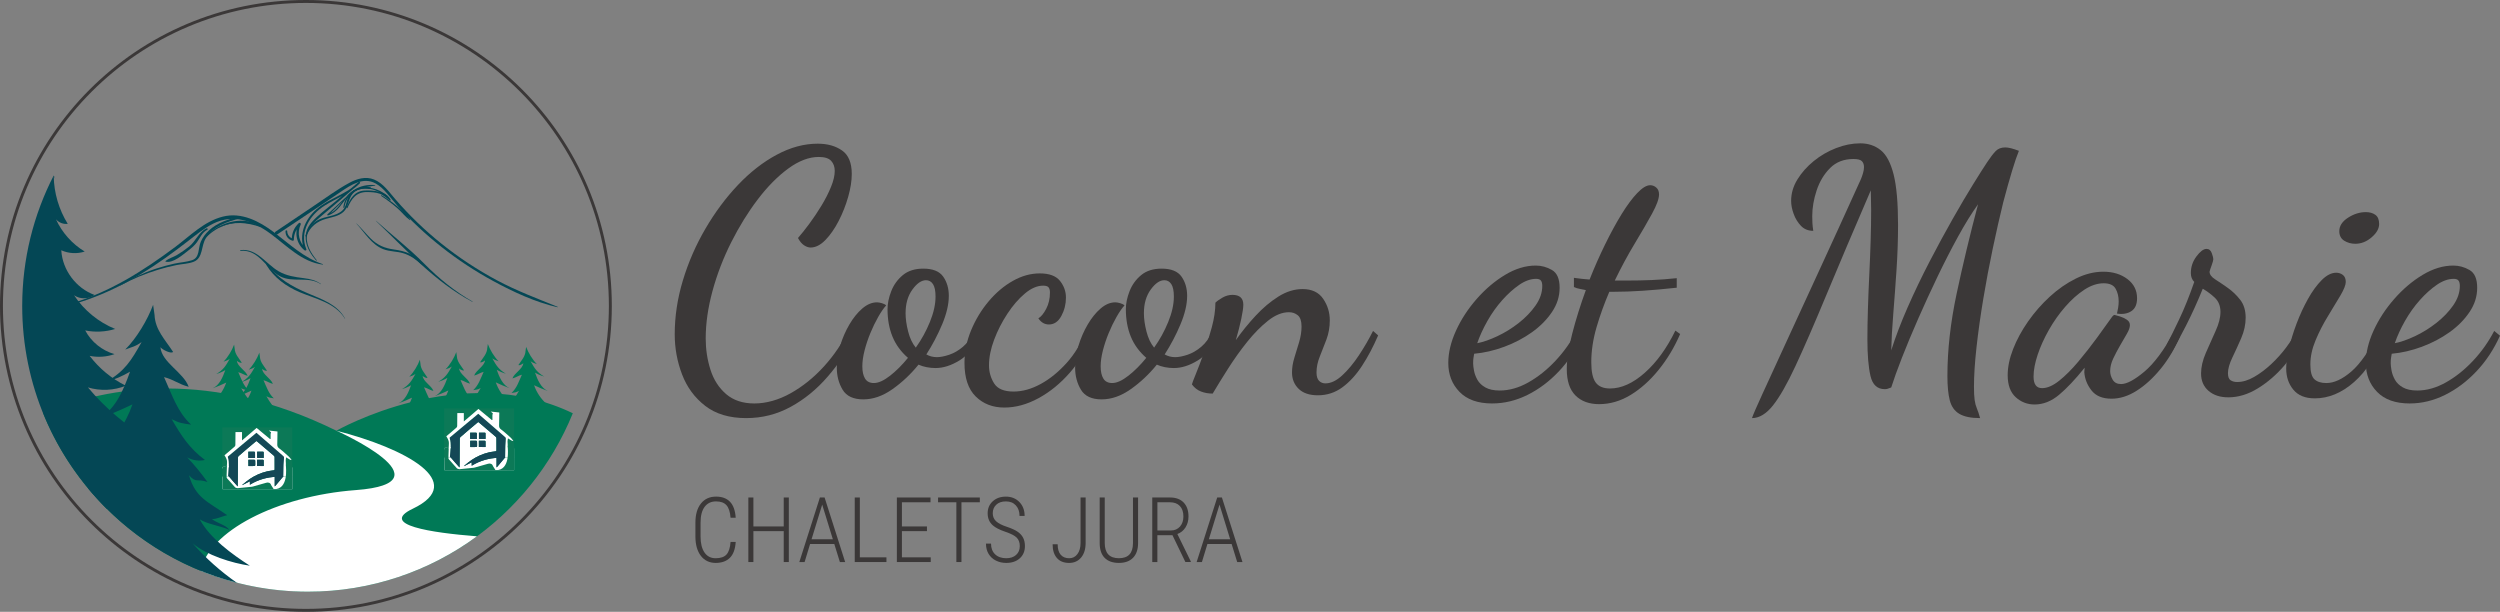<?xml version="1.0" encoding="UTF-8"?><svg id="Calque_1" xmlns="http://www.w3.org/2000/svg" viewBox="0 0 2202.79 539.09"><rect x="0" y="0" width="2202.79" height="539.09" fill="#808080" stroke="none"/><defs><style>.cls-1{fill:#0c7957;}.cls-2{fill:#044755;}.cls-3{fill:#007956;}.cls-4{fill:#fff;}.cls-5{fill:#144856;}.cls-6{fill:none;stroke:#3b3838;stroke-miterlimit:10;stroke-width:2.59px;}.cls-7{fill:#3b3838;}</style></defs><path class="cls-3" d="M504.71,364.13c-98.38-47.61-208.29,15.37-208.29,15.37-110.37-54.23-199.99-39.76-258.5-15.56,37.35,92.28,127.76,157.4,233.43,157.4s195.96-65.03,233.36-157.21Z"/><path class="cls-2" d="M52.19,271.03c33.93-7.14,65.13-23.62,93.24-43.54,6.93-4.91,13.72-10.01,20.43-15.22s13.94-11.18,21.9-15.18c18.02-9.06,35.45-2.28,50.68,8.91,14.18,10.42,27.59,24.95,45.98,27.16.24.03.26-.33.05-.4-16.93-5.69-29.24-17.69-43.22-28.21-12.83-9.65-28.44-17.84-44.91-13.69s-28.88,16.99-41.77,26.62c-14.34,10.71-29.13,20.92-44.75,29.68-18.2,10.21-37.48,18.38-57.84,23.15-.47.11-.27.82.2.72h0Z"/><path class="cls-2" d="M244.27,206.55c18.67-12.42,37.3-24.9,55.88-37.48,8.94-6.05,19.84-13.41,30.71-7.48,7.75,4.23,13.16,12.85,18.94,19.28,24.17,26.87,53.08,49.55,84.84,66.78,17.63,9.57,36.94,18.55,56.57,23.06.26.06.35-.3.11-.39-18.12-7.34-36.16-14.1-53.45-23.35-17.13-9.17-33.44-19.89-48.61-32.04-14.82-11.86-28.56-25.08-40.97-39.44-5.47-6.33-10.69-14.07-18.73-17.33-7.38-2.99-15.06-.68-21.75,2.94-11.15,6.03-21.58,13.87-32.14,20.89s-21.9,14.73-32.84,22.09c-1.52,1.02-.1,3.49,1.44,2.47h0Z"/><path class="cls-2" d="M278.99,229.16c-5.15-6.35-10.26-14.58-8.14-23.13,1.61-6.46,7.05-11.2,11.91-15.35,11.41-9.76,22.92-19.39,34.32-29.15l-1.12-1.12c-10.45,10.84-25.82,14.18-37.08,23.94-10.31,8.94-15.91,22.53-10.8,35.75l1.62-.95c-6.14-5.32-8.26-13.86-4.77-21.3.49-1.04-.74-2.11-1.64-1.26-4.2,3.98-6.27,8.88-6.19,14.66l1.15-.87c-3-.8-5.16-3.6-5.19-6.7,0-.96-1.48-.96-1.5,0-.09,4.17,2.24,7.26,6.21,8.45.57.17,1.14-.3,1.15-.87.08-5.25,2.02-9.6,5.85-13.19l-1.64-1.26c-3.9,8.21-1.98,18,5.19,23.73.65.52,2.04.06,1.62-.95-6.4-15.46,3.26-30.36,16.2-38.48,10.37-6.51,22.15-10.75,30.93-19.57.73-.74-.35-1.76-1.12-1.12-7.41,6.16-14.79,12.34-22.16,18.55-6.35,5.34-13.48,10.39-18.99,16.63-9.88,11.2-5.1,23.87,3.75,34.01.26.3.68-.13.43-.43h0Z"/><path class="cls-2" d="M270,208c3.07-8.09,9.31-13,17.53-15.25,5.18-1.42,10.87-2.28,15.03-5.99,4.8-4.29,3.99-11.17,8.06-15.89,5.18-6.01,12.74-6.03,19.9-7.33.28-.05.18-.44-.06-.47-6.24-.6-13.57.71-18.66,4.54-2.09,1.57-3.79,3.55-4.91,5.92-1.87,3.97-1.61,8.34-4.93,11.64-5.87,5.82-15.34,4.94-22.22,8.94-5.28,3.07-8.82,7.88-10.65,13.65-.19.59.7.82.92.25h0Z"/><path class="cls-2" d="M311.79,167.32c-7.77,7.18-15.66,14.23-23.29,21.55-.4.38,0,1.12.55.95,8.56-2.71,12.09-10.86,17.82-17,4.39-4.71,10.4-7.13,16.85-6.65s11.54,3.69,17.17,6.74c.23.12.49-.18.29-.37-7.12-6.58-18.96-9.54-28.03-5.58-10.53,4.6-13.16,18.28-24.4,21.78l.55.95c7.66-7.28,15.07-14.83,22.59-22.26.06-.06-.03-.16-.1-.1h0Z"/><path class="cls-2" d="M105.79,251.66c10.68-5.82,21.9-10.42,33.52-13.99,5.39-1.66,10.87-3.04,16.4-4.15,4.94-.98,10.57-1.03,15.25-2.99,8.02-3.37,6.2-13.95,10.31-20.45,6.69-10.58,18.87-14.84,30.44-17.67,1.11-.27.64-1.97-.47-1.71-9.66,2.28-19.63,5.41-27.07,12.3-3.04,2.81-5.58,6.2-7.25,10-2.47,5.64-.77,13.95-7.66,16.26-4.99,1.67-10.58,1.92-15.72,3.05-5.51,1.21-10.95,2.71-16.31,4.47-11.04,3.63-21.57,8.74-31.56,14.65-.15.09-.02.32.14.24h0Z"/><path class="cls-2" d="M181.94,201.21c-6.84,3.25-9.46,11.37-15.29,16.01-3.39,2.7-7,5.25-10.73,7.47-3.25,1.93-7.2,2.9-10.07,5.32-.19.16-.09.51.15.57,6.59,1.52,15.12-6.2,19.93-9.85,2.89-2.19,5.62-4.54,7.73-7.51,2.83-3.98,4.43-8.37,9.01-10.78.82-.43.1-1.63-.72-1.23h0Z"/><path class="cls-2" d="M182.14,208.61c5.14-5.01,11.21-8.79,18.12-10.82,7.79-2.29,14.89-1.51,22.78-.51.64.08.69-.88.14-1.07-14.46-5.04-31.37,1.33-41.77,11.68-.47.46.25,1.18.72.72h0Z"/><path class="cls-2" d="M193.53,200.42c12.28-5.84,23.91-4.52,36.35-.28.22.08.35-.26.16-.37-10.87-6.52-25.75-5.06-36.68.36-.2.1-.02.39.17.29h0Z"/><path class="cls-2" d="M155.53,254.5c.08,0,.08-.12,0-.12s-.08.12,0,.12h0Z"/><path class="cls-2" d="M77.46,341.34c10.88,3.32,22.9,2.79,33.44-1.48-12.5-6.11-23.52-15.21-31.91-26.31,7.26,1.49,14.92.95,21.9-1.52-10.94-3.1-20.48-10.82-25.81-20.87,8.73,1.76,17.89,1.31,26.4-1.3-14.69-5.97-27.5-16.47-36.22-29.71,5.27,3.7,12.91,3.6,18.08-.25-16.32-5.87-28.39-22.06-29.34-39.38,6.42,2.91,13.94,3.32,20.63,1.12-11.03-6.64-19.98-16.69-25.32-28.41,2.51,2.94,6.55,4.5,10.38,4.01-7.77-12.5-12.09-27.13-12.36-41.85l1.4,2.21c-.41-1.02-.9-1.99-1.4-2.97-17.71,34.46-27.77,73.5-27.77,114.91,0,69.87,28.47,133.08,74.43,178.7,11.06.21,22.14-1.26,32.71-4.54-7.12-4.21-14.24-8.41-21.36-12.62,7.87-.46,15.7-1.45,23.43-2.98-13.73-7.73-26.23-17.65-36.88-29.27,10.91,3.69,23.28,2.9,33.63-2.17-1.1-2.88-3.57-5.2-6.51-6.12,4.13-1.16,8.26-2.31,12.39-3.47-20.43-11.99-38.77-27.54-53.94-45.73Z"/><path class="cls-3" d="M414.04,375.92c-2.44,1.6-7.34,2.3-9.98,3.54.97-1.62,4.52-2.39,5.89-3.7-1,.38-4.18-1.14-5.24-1.23,6.58-4.63,10.78-5.84,12.97-13.58-2.42,2.84-2.77,1-6.27,2.31,2.09-2.94,4.39-5.74,6.87-8.37-1.8,1.01-3.98,1.33-6,.87,5.29-3.97,7.94-8.13,11.28-13.84-2.63,1.37-3.66,1.43-6.6,1.85,4.74-4.37,6.52-10.26,9.19-16.13-3.48.91-4.88,2.39-8.37,3.29,1.75-4.9,9.15-8.25,9.59-13.43-.58.81-3.72,2.4-4.28,1.58,2.77-4.24,6.07-7.48,6.28-12.54l.48-3.42c1.92,5.17,5.58,11.29,9.48,15.19-2.61-1.04-3.26-.93-5.57-2.54,3.58,6.38,5.68,9.79,11.99,13.5-2.82-.8-5.54-1.97-8.07-3.46,2.29,6.38,5.14,13.4,11.3,16.21-4.12-1.51-8.17-3.21-12.12-5.11,2.23,6.4,6.14,12.21,11.23,16.68,1.98,1.73,4.3,3.56,4.61,6.17.11.98-.08,1.96-.28,2.92-.2.97-.42,1.94-.65,2.91-12.83,15.37-30.33,26.72-50.32,31.85,5.49-3.83,10.53-8.32,14.96-13.33-4.79,4-13.23,6.66-19.41,7.56,6.06-3.89,13.63-9.38,17.01-15.74Z"/><path class="cls-3" d="M447.76,378.43c-2.44,1.6-7.34,2.3-9.98,3.54.97-1.62,4.52-2.39,5.89-3.7-1,.38-4.18-1.14-5.24-1.23,6.58-4.63,10.78-5.84,12.97-13.58-2.42,2.84-2.77,1-6.27,2.31,2.09-2.94,4.39-5.74,6.87-8.37-1.8,1.01-3.98,1.33-6,.87,5.29-3.97,7.94-8.13,11.28-13.84-2.63,1.37-3.66,1.43-6.6,1.85,4.74-4.37,6.52-10.26,9.19-16.13-3.48.91-4.88,2.39-8.37,3.29,1.75-4.9,9.15-8.25,9.59-13.43-.58.81-3.72,2.4-4.28,1.58,2.77-4.24,6.07-7.48,6.28-12.54l.49-3.42c1.92,5.17,5.58,11.29,9.48,15.19-2.61-1.04-3.26-.93-5.57-2.54,3.58,6.38,5.68,9.79,11.99,13.5-2.82-.8-5.54-1.97-8.07-3.46,2.29,6.38,5.14,13.39,11.3,16.21-4.12-1.51-8.17-3.21-12.12-5.11,2.23,6.4,6.14,12.21,11.23,16.68,1.98,1.73,4.3,3.56,4.61,6.17.11.98-.08,1.96-.28,2.92-.2.97-.42,1.94-.65,2.91-12.83,15.37-30.33,26.72-50.32,31.85,5.49-3.83,10.53-8.32,14.96-13.33-4.79,4-13.23,6.66-19.41,7.56,6.06-3.89,13.63-9.38,17.01-15.74Z"/><path class="cls-3" d="M417.85,383.05c2.44,1.6,7.34,2.3,9.98,3.54-.97-1.62-4.52-2.39-5.89-3.7,1,.38,4.18-1.14,5.24-1.23-6.58-4.63-10.78-5.84-12.97-13.58,2.42,2.84,2.77,1,6.27,2.31-2.09-2.94-4.39-5.74-6.87-8.37,1.8,1.01,3.98,1.33,6,.87-5.29-3.97-7.94-8.13-11.28-13.84,2.63,1.37,3.66,1.43,6.6,1.85-4.74-4.37-6.51-10.26-9.19-16.13,3.48.91,4.88,2.39,8.37,3.29-1.75-4.9-9.15-8.25-9.59-13.43.58.81,3.72,2.4,4.28,1.58-2.77-4.24-6.07-7.48-6.28-12.54l-.48-3.42c-1.92,5.17-5.58,11.29-9.48,15.19,2.61-1.04,3.26-.93,5.57-2.54-3.58,6.38-5.68,9.79-11.99,13.5,2.82-.8,5.54-1.97,8.07-3.46-2.29,6.38-5.14,13.39-11.3,16.21,4.12-1.51,8.17-3.21,12.12-5.11-2.23,6.4-6.14,12.21-11.23,16.68-1.98,1.74-4.3,3.56-4.61,6.17-.11.98.08,1.96.28,2.92.2.97.42,1.94.65,2.91,12.83,15.37,30.33,26.72,50.32,31.85-5.49-3.83-10.53-8.32-14.96-13.33,4.79,4,13.23,6.66,19.41,7.56-6.06-3.89-13.63-9.38-17.01-15.74Z"/><path class="cls-3" d="M385.62,389.03c2.41,1.58,7.27,2.28,9.88,3.5-.97-1.61-4.47-2.37-5.83-3.66.99.38,4.14-1.13,5.19-1.22-6.51-4.59-10.67-5.78-12.84-13.44,2.4,2.82,2.74.99,6.21,2.29-2.07-2.91-4.35-5.68-6.8-8.28,1.78,1,3.94,1.32,5.94.87-5.24-3.93-7.87-8.05-11.17-13.71,2.6,1.36,3.62,1.42,6.53,1.83-4.69-4.33-6.45-10.16-9.1-15.97,3.45.9,4.84,2.36,8.29,3.26-1.73-4.85-9.06-8.17-9.49-13.3.58.81,3.68,2.38,4.24,1.56-2.74-4.2-6.01-7.41-6.22-12.41l-.48-3.39c-1.9,5.12-5.53,11.18-9.38,15.04,2.59-1.03,3.23-.92,5.51-2.52-3.54,6.32-5.63,9.7-11.88,13.36,2.8-.79,5.49-1.95,7.99-3.43-2.27,6.32-5.09,13.26-11.19,16.05,4.08-1.49,8.09-3.18,12-5.06-2.2,6.34-6.08,12.09-11.12,16.51-1.96,1.72-4.26,3.52-4.56,6.11-.11.97.08,1.94.27,2.89.2.96.42,1.92.65,2.88,12.71,15.22,30.03,26.46,49.82,31.53-5.44-3.79-10.42-8.24-14.81-13.2,4.74,3.96,13.1,6.6,19.22,7.49-6-3.85-13.5-9.29-16.84-15.59Z"/><path class="cls-3" d="M221.93,375.73c2.41,1.58,7.27,2.28,9.88,3.5-.96-1.61-4.47-2.37-5.83-3.66.99.38,4.14-1.13,5.19-1.22-6.51-4.59-10.67-5.78-12.84-13.44,2.4,2.82,2.74.99,6.21,2.29-2.07-2.91-4.35-5.68-6.8-8.28,1.78,1,3.94,1.32,5.94.87-5.24-3.93-7.87-8.05-11.17-13.71,2.6,1.36,3.62,1.42,6.53,1.83-4.69-4.33-6.45-10.16-9.1-15.97,3.45.9,4.84,2.36,8.29,3.26-1.73-4.85-9.06-8.17-9.49-13.3.58.8,3.68,2.38,4.24,1.56-2.74-4.2-6.01-7.41-6.22-12.41l-.48-3.39c-1.9,5.12-5.53,11.18-9.38,15.04,2.59-1.03,3.23-.92,5.51-2.52-3.54,6.32-5.63,9.7-11.88,13.36,2.8-.79,5.49-1.95,7.99-3.43-2.27,6.32-5.09,13.26-11.19,16.05,4.08-1.49,8.09-3.18,12-5.06-2.2,6.34-6.08,12.09-11.12,16.51-1.96,1.72-4.26,3.52-4.56,6.11-.11.97.08,1.94.27,2.89.2.96.42,1.92.65,2.88,12.71,15.22,30.03,26.46,49.82,31.53-5.44-3.79-10.42-8.24-14.81-13.2,4.74,3.96,13.1,6.6,19.21,7.49-6-3.85-13.5-9.29-16.84-15.59Z"/><path class="cls-3" d="M244.16,382.79c2.41,1.58,7.27,2.28,9.88,3.5-.96-1.61-4.47-2.37-5.83-3.66.99.38,4.14-1.13,5.19-1.22-6.51-4.59-10.67-5.78-12.84-13.44,2.4,2.82,2.74.99,6.21,2.29-2.07-2.91-4.35-5.68-6.8-8.28,1.78,1,3.94,1.32,5.94.87-5.24-3.93-7.87-8.05-11.17-13.71,2.6,1.36,3.62,1.42,6.53,1.83-4.69-4.33-6.45-10.16-9.1-15.97,3.45.9,4.84,2.36,8.29,3.26-1.73-4.85-9.06-8.17-9.49-13.3.58.8,3.68,2.38,4.24,1.56-2.74-4.2-6.01-7.41-6.22-12.41l-.48-3.39c-1.9,5.12-5.53,11.18-9.38,15.05,2.59-1.03,3.23-.92,5.51-2.52-3.55,6.32-5.63,9.7-11.88,13.37,2.8-.79,5.49-1.95,7.99-3.43-2.27,6.32-5.09,13.26-11.19,16.05,4.08-1.49,8.09-3.18,12-5.06-2.2,6.34-6.08,12.09-11.12,16.51-1.96,1.72-4.26,3.52-4.56,6.11-.11.97.08,1.94.27,2.89.2.96.42,1.92.65,2.88,12.71,15.22,30.03,26.46,49.82,31.53-5.44-3.79-10.42-8.24-14.81-13.2,4.74,3.96,13.1,6.59,19.22,7.49-6-3.85-13.5-9.29-16.84-15.59Z"/><path class="cls-4" d="M313.53,431.82c-69.99,5.25-129.85,36.51-136.65,71.13,29.18,11.82,61.05,18.39,94.47,18.39,55.72,0,107.19-18.13,148.9-48.78-40.6-3.2-86.37-10.08-56.58-24.3,49.1-23.44-6.71-53.24-67.26-68.76,0,0,102.72,45.9,17.11,52.33Z"/><path class="cls-2" d="M175.99,457.6c6.33,4.15,19.06,5.97,25.91,9.18-2.53-4.22-11.73-6.21-15.29-9.6,2.6.99,10.84-2.95,13.61-3.2-17.08-12.02-27.99-15.15-33.68-35.25,6.29,7.38,7.19,2.59,16.27,6-5.43-7.64-11.39-14.9-17.83-21.72,4.68,2.63,10.34,3.45,15.57,2.27-13.74-10.3-20.62-21.11-29.28-35.94,6.83,3.57,9.5,3.71,17.13,4.8-12.31-11.34-16.91-26.64-23.87-41.87,9.05,2.35,12.68,6.19,21.72,8.55-4.54-12.71-23.74-21.43-24.89-34.88,1.51,2.11,9.65,6.23,11.12,4.09-7.18-11.01-15.75-19.42-16.31-32.55l-1.26-8.89c-4.99,13.42-14.49,29.31-24.6,39.45,6.79-2.69,8.47-2.41,14.45-6.6-9.29,16.57-14.75,25.42-31.14,35.04,7.33-2.07,14.39-5.1,20.95-8.98-5.94,16.56-13.34,34.78-29.35,42.09,10.7-3.91,21.2-8.34,31.47-13.27-5.78,16.62-15.93,31.7-29.16,43.29-5.14,4.5-11.16,9.24-11.96,16.02-.3,2.53.2,5.09.72,7.58.52,2.51,1.1,5.03,1.69,7.56,33.31,39.91,78.73,69.37,130.64,82.68-14.26-9.95-27.33-21.59-38.84-34.62,12.43,10.39,34.35,17.29,50.38,19.63-15.74-10.11-35.39-24.35-44.17-40.87Z"/><path class="cls-2" d="M303.54,182.69c1.47-11.05,11.37-18.25,22.35-16.19,1.01.19,1.43-1.37.42-1.54-11.88-2-22.41,5.72-23.8,17.73-.08.66.94.64,1.02,0h0Z"/><path class="cls-2" d="M306.14,183.27c3.56-8.12,7.76-14.24,17.54-14.06,3.56.07,7.34.26,10.73,1.43,3.69,1.27,6.07,3.89,9.16,6.06.42.3.86-.27.66-.66-3.91-7.6-15.35-8.5-22.85-8.16-9.11.42-13,7.3-16.13,15.02-.2.5.66.87.88.37h0Z"/><path class="cls-2" d="M335.93,172.7c5.06,3.33,9.91,7,14.46,11,3.68,3.24,6.81,7.44,10.78,10.25.2.14.41-.13.31-.31-2.53-4.68-7.55-8.54-11.56-11.94-4.27-3.61-8.84-6.76-13.62-9.64-.41-.25-.77.38-.37.64h0Z"/><path class="cls-2" d="M331.22,194.68c26.68,25.34,52.08,53.84,85.03,71.29.16.09.3-.15.14-.25-15.68-8.93-30.07-20.69-42.72-33.52-13.25-13.44-28.3-25.06-42.33-37.65-.08-.07-.2.04-.12.12h0Z"/><path class="cls-2" d="M313.99,197.02c7.37,7.84,13.14,18.33,23.62,22.5,5.57,2.22,11.77,1.87,17.49,3.55,6.27,1.84,11.36,5.54,16.2,9.8.14.12.37-.03.27-.21-5.28-8.56-14.95-11.52-24.37-12.81-8.2-1.13-14.53-3.71-20.49-9.61-4.35-4.31-8.16-9.1-12.6-13.34-.08-.08-.2.04-.12.12h0Z"/><path class="cls-2" d="M211.93,221.05c16.26-1.53,22.42,15.78,34.75,22.37,11.24,6,25.08-.37,36,6.98.12.08.23-.11.11-.2-4.56-3.32-9.74-4.43-15.24-5.12-7.85-.99-15.03-2.02-22.01-6.03-11.07-6.36-19.17-20.46-33.62-18.68-.43.05-.44.72,0,.68h0Z"/><path class="cls-2" d="M234.77,233.55c6.63,11.05,17.31,18.76,29.01,23.79,14.2,6.11,31.51,9.24,40.12,23.47.06.09.2.01.15-.09-6.85-12.59-20.42-17.03-32.84-22.32-13.44-5.72-27.04-13.02-35.16-25.6-.51-.8-1.77-.08-1.28.75h0Z"/><circle class="cls-6" cx="269.54" cy="269.54" r="268.25"/><path class="cls-7" d="M657.51,368.4c-14.8,0-26.85-3.6-36.15-10.8-9.3-7.2-16.1-16.45-20.4-27.75-4.3-11.3-6.45-23.05-6.45-35.25,0-15.8,2.4-31.65,7.2-47.55s11.4-31.05,19.8-45.45c8.4-14.4,17.95-27.25,28.65-38.55,10.7-11.3,22.1-20.2,34.2-26.7,12.1-6.5,24.15-9.75,36.15-9.75,8.6,0,15.75,2,21.45,6,5.7,4,8.55,10.9,8.55,20.7,0,6-1.05,12.7-3.15,20.1-2.1,7.4-4.9,14.5-8.4,21.3-3.5,6.8-7.4,12.4-11.7,16.8-4.3,4.4-8.65,6.6-13.05,6.6-1.8,0-3.7-.65-5.7-1.95-2-1.3-3.8-3.45-5.4-6.45,3-3.4,6.35-7.6,10.05-12.6,3.7-5,7.25-10.3,10.65-15.9,3.4-5.6,6.2-11.1,8.4-16.5,2.2-5.4,3.3-10.1,3.3-14.1,0-3.6-1.05-6.55-3.15-8.85-2.1-2.3-5.75-3.45-10.95-3.45-8.6,0-17.55,3.4-26.85,10.2-9.3,6.8-18.25,15.85-26.85,27.15-8.6,11.3-16.4,23.9-23.4,37.8-7,13.9-12.5,28.2-16.5,42.9-4,14.7-6,28.65-6,41.85,0,9.6,1.4,18.8,4.2,27.6,2.8,8.8,7.4,15.95,13.8,21.45,6.4,5.5,14.7,8.25,24.9,8.25s21.25-3,31.95-9c10.7-6,20.5-13.9,29.4-23.7,8.9-9.8,16.05-20.4,21.45-31.8l6.6,4.5c-7,13.2-15.3,25.35-24.9,36.45-9.6,11.1-20.45,19.95-32.55,26.55-12.1,6.6-25.15,9.9-39.15,9.9Z"/><path class="cls-7" d="M760.72,351.9c-8.8,0-14.9-2.85-18.3-8.55s-5.1-12.15-5.1-19.35c0-6.4,1-12.9,3-19.5,2-6.6,4.7-12.8,8.1-18.6,3.4-5.8,7.2-10.5,11.4-14.1s8.5-5.4,12.9-5.4c1.2,0,2.65.25,4.35.75,1.7.5,2.95,1.15,3.75,1.95-2.2,2.4-4.55,5.8-7.05,10.2-2.5,4.4-4.8,9.15-6.9,14.25-2.1,5.1-3.8,10.2-5.1,15.3-1.3,5.1-1.95,9.75-1.95,13.95,0,4.6.8,8.2,2.4,10.8,1.6,2.6,4.2,3.9,7.8,3.9,4,0,8.75-2.15,14.25-6.45,5.5-4.3,10.75-9.55,15.75-15.75-6.2-5.4-10.75-11.65-13.65-18.75-2.9-7.1-4.35-15.15-4.35-24.15,0-5,1.1-10.3,3.3-15.9,2.2-5.6,5.6-10.3,10.2-14.1,4.6-3.8,10.6-5.7,18-5.7,8.4,0,14.25,2.35,17.55,7.05,3.3,4.7,4.95,10.35,4.95,16.95,0,7.4-1.95,15.75-5.85,25.05-3.9,9.3-8.55,18.15-13.95,26.55,2.8,1.6,5.9,2.4,9.3,2.4,3,0,6.6-.7,10.8-2.1,4.2-1.4,8.25-3.75,12.15-7.05,3.9-3.3,7.05-7.65,9.45-13.05l4.8,3.6c-4.2,9.8-9.95,16.95-17.25,21.45-7.3,4.5-14.35,6.75-21.15,6.75-2.6,0-5.2-.25-7.8-.75-2.6-.5-5-1.25-7.2-2.25-6.8,8.4-14.45,15.6-22.95,21.6-8.5,6-17.05,9-25.65,9ZM806.92,306.3c5-7,9.15-14.55,12.45-22.65,3.3-8.1,4.95-15.55,4.95-22.35,0-5-.75-8.65-2.25-10.95-1.5-2.3-3.55-3.45-6.15-3.45-4,0-8,2.75-12,8.25-4,5.5-6,12.45-6,20.85,0,4.8.75,10.15,2.25,16.05,1.5,5.9,3.75,10.65,6.75,14.25Z"/><path class="cls-7" d="M884.92,359.1c-10.2,0-18.6-3.25-25.2-9.75-6.6-6.5-9.9-16.35-9.9-29.55,0-9.8,1.95-19.4,5.85-28.8,3.9-9.4,9.05-17.9,15.45-25.5,6.4-7.6,13.5-13.6,21.3-18,7.8-4.4,15.7-6.6,23.7-6.6,8.4,0,14.35,2.2,17.85,6.6,3.5,4.4,5.25,9.3,5.25,14.7,0,5.8-1.35,11.2-4.05,16.2-2.7,5-6.35,7.5-10.95,7.5-3.8,0-6.9-1.8-9.3-5.4,2.4-1.4,4.7-4.2,6.9-8.4,2.2-4.2,3.3-9,3.3-14.4,0-2-.4-3.5-1.2-4.5-.8-1-2.4-1.5-4.8-1.5-5.2,0-10.55,2.3-16.05,6.9-5.5,4.6-10.65,10.55-15.45,17.85-4.8,7.3-8.7,14.95-11.7,22.95-3,8-4.5,15.5-4.5,22.5,0,5.8,1.5,11.1,4.5,15.9s8.7,7.2,17.1,7.2c7.8,0,15.75-2.2,23.85-6.6,8.1-4.4,15.75-10.6,22.95-18.6,7.2-8,12.9-17.5,17.1-28.5l5.4,4.8c-4.8,12-11.35,22.75-19.65,32.25-8.3,9.5-17.5,17-27.6,22.5-10.1,5.5-20.15,8.25-30.15,8.25Z"/><path class="cls-7" d="M970.71,351.9c-8.8,0-14.9-2.85-18.3-8.55s-5.1-12.15-5.1-19.35c0-6.4,1-12.9,3-19.5,2-6.6,4.7-12.8,8.1-18.6,3.4-5.8,7.2-10.5,11.4-14.1,4.2-3.6,8.5-5.4,12.9-5.4,1.2,0,2.65.25,4.35.75,1.7.5,2.95,1.15,3.75,1.95-2.2,2.4-4.55,5.8-7.05,10.2-2.5,4.4-4.8,9.15-6.9,14.25-2.1,5.1-3.8,10.2-5.1,15.3-1.3,5.1-1.95,9.75-1.95,13.95,0,4.6.8,8.2,2.4,10.8,1.6,2.6,4.2,3.9,7.8,3.9,4,0,8.75-2.15,14.25-6.45,5.5-4.3,10.75-9.55,15.75-15.75-6.2-5.4-10.75-11.65-13.65-18.75-2.9-7.1-4.35-15.15-4.35-24.15,0-5,1.1-10.3,3.3-15.9,2.2-5.6,5.6-10.3,10.2-14.1,4.6-3.8,10.6-5.7,18-5.7,8.4,0,14.25,2.35,17.55,7.05,3.3,4.7,4.95,10.35,4.95,16.95,0,7.4-1.95,15.75-5.85,25.05s-8.55,18.15-13.95,26.55c2.8,1.6,5.9,2.4,9.3,2.4,3,0,6.6-.7,10.8-2.1,4.2-1.4,8.25-3.75,12.15-7.05,3.9-3.3,7.05-7.65,9.45-13.05l4.8,3.6c-4.2,9.8-9.95,16.95-17.25,21.45-7.3,4.5-14.35,6.75-21.15,6.75-2.6,0-5.2-.25-7.8-.75-2.6-.5-5-1.25-7.2-2.25-6.8,8.4-14.45,15.6-22.95,21.6-8.5,6-17.05,9-25.65,9ZM1016.91,306.3c5-7,9.15-14.55,12.45-22.65,3.3-8.1,4.95-15.55,4.95-22.35,0-5-.75-8.65-2.25-10.95-1.5-2.3-3.55-3.45-6.15-3.45-4,0-8,2.75-12,8.25-4,5.5-6,12.45-6,20.85,0,4.8.75,10.15,2.25,16.05,1.5,5.9,3.75,10.65,6.75,14.25Z"/><path class="cls-7" d="M1161.21,348.3c-7.4,0-13.05-1.9-16.95-5.7-3.9-3.8-5.85-8.6-5.85-14.4,0-4.2.7-8.55,2.1-13.05,1.4-4.5,2.8-9.1,4.2-13.8,1.4-4.7,2.1-9.25,2.1-13.65,0-4.8-1.1-8.1-3.3-9.9-2.2-1.8-4.8-2.7-7.8-2.7-6,0-12.15,2.5-18.45,7.5-6.3,5-12.45,11.25-18.45,18.75s-11.6,15.35-16.8,23.55c-5.2,8.2-9.7,15.5-13.5,21.9-3.6,0-7-.6-10.2-1.8-3.2-1.2-5.9-3.3-8.1-6.3.2-1,1.35-4.05,3.45-9.15,2.1-5.1,4.45-11.3,7.05-18.6,2.6-7.3,4.95-14.85,7.05-22.65,2.1-7.8,3.15-15,3.15-21.6,1.4-1.4,3.5-2.9,6.3-4.5,2.8-1.6,5.7-2.4,8.7-2.4,6.4,0,9.6,2.9,9.6,8.7,0,2.6-.6,6.75-1.8,12.45-1.2,5.7-2.8,11.95-4.8,18.75,5.2-7.4,11-14.55,17.4-21.45,6.4-6.9,13.1-12.55,20.1-16.95,7-4.4,14.1-6.6,21.3-6.6,8.2,0,14.25,2.85,18.15,8.55,3.9,5.7,5.85,12.05,5.85,19.05,0,6-1,11.65-3,16.95-2,5.3-3.95,10.3-5.85,15-1.9,4.7-2.85,9.35-2.85,13.95,0,3.4.75,5.85,2.25,7.35s3.35,2.25,5.55,2.25c4.8,0,9.75-2.35,14.85-7.05,5.1-4.7,10-10.6,14.7-17.7,4.7-7.1,8.85-14.25,12.45-21.45l4.5,3.9c-4.2,9.8-8.9,18.7-14.1,26.7-5.2,8-11,14.35-17.4,19.05-6.4,4.7-13.6,7.05-21.6,7.05Z"/><path class="cls-7" d="M1314.81,355.5c-12.6,0-22.2-3.4-28.8-10.2-6.6-6.8-9.9-15.3-9.9-25.5,0-9,2.25-18.45,6.75-28.35,4.5-9.9,10.55-19.2,18.15-27.9,7.6-8.7,15.95-15.8,25.05-21.3,9.1-5.5,18.15-8.25,27.15-8.25,5,0,9.75,1.3,14.25,3.9,4.5,2.6,6.75,7.8,6.75,15.6s-2.25,14.75-6.75,21.45c-4.5,6.7-10.4,12.65-17.7,17.85-7.3,5.2-15.4,9.45-24.3,12.75-8.9,3.3-17.75,5.35-26.55,6.15-.2,1.2-.4,2.4-.6,3.6-.2,1.2-.3,2.8-.3,4.8,0,1.6.25,3.75.75,6.45.5,2.7,1.5,5.4,3,8.1,1.5,2.7,3.85,4.95,7.05,6.75,3.2,1.8,7.4,2.7,12.6,2.7,8.4,0,16.85-2.4,25.35-7.2,8.5-4.8,16.45-11.15,23.85-19.05,7.4-7.9,13.6-16.65,18.6-26.25l5.1,4.2c-5.4,12-12.3,22.45-20.7,31.35-8.4,8.9-17.65,15.85-27.75,20.85-10.1,5-20.45,7.5-31.05,7.5ZM1301.61,302.4c5.2-1,11.1-3.05,17.7-6.15,6.6-3.1,12.9-7,18.9-11.7,6-4.7,10.95-9.85,14.85-15.45,3.9-5.6,5.85-11.3,5.85-17.1,0-2.2-.4-3.8-1.2-4.8-.8-1-2.2-1.5-4.2-1.5-4.8,0-9.75,1.75-14.85,5.25-5.1,3.5-10.1,8-15,13.5-4.9,5.5-9.25,11.6-13.05,18.3-3.8,6.7-6.8,13.25-9,19.65Z"/><path class="cls-7" d="M1409.01,356.1c-8.8,0-15.75-2.55-20.85-7.65s-7.65-12.85-7.65-23.25c0-8.4,1.6-18.8,4.8-31.2,3.2-12.4,7.2-25.2,12-38.4-1.6-.4-3.35-.75-5.25-1.05-1.9-.3-3.65-.85-5.25-1.65v-8.1c2.6.4,4.95.7,7.05.9,2.1.2,4.35.4,6.75.6,4.2-10.6,8.75-20.9,13.65-30.9,4.9-10,9.75-18.9,14.55-26.7,4.8-7.8,9.4-14,13.8-18.6,4.4-4.6,8.2-6.9,11.4-6.9,2,0,3.8.7,5.4,2.1,1.6,1.4,2.4,3.4,2.4,6,0,3.8-2.05,9.45-6.15,16.95-4.1,7.5-9.2,16.3-15.3,26.4-6.1,10.1-11.95,20.95-17.55,32.55h9.9c8,0,15.6-.15,22.8-.45s14.5-.85,21.9-1.65v8.4c-11,1.2-21.05,2.1-30.15,2.7-9.1.6-17.55.9-25.35.9h-3.9c-4.4,10.2-8.15,20.6-11.25,31.2-3.1,10.6-4.65,20.9-4.65,30.9,0,8.4,1.3,14.35,3.9,17.85,2.6,3.5,6.8,5.25,12.6,5.25,10,0,20.2-4.6,30.6-13.8,10.4-9.2,19.4-21.6,27-37.2l4.2,3c-5,11.6-11.3,22.1-18.9,31.5-7.6,9.4-15.85,16.8-24.75,22.2-8.9,5.4-18.15,8.1-27.75,8.1Z"/><path class="cls-7" d="M1543.7,368.4c1-3,4.05-10.05,9.15-21.15,5.1-11.1,11.85-25.8,20.25-44.1,8.4-18.3,18.25-39.7,29.55-64.2,11.3-24.5,23.65-51.55,37.05-81.15.6-1.4,1.2-3.1,1.8-5.1.6-2,.9-3.8.9-5.4,0-2.2-.6-3.95-1.8-5.25-1.2-1.3-3.7-1.95-7.5-1.95-8.4,0-15.25,2.65-20.55,7.95s-9.25,11.85-11.85,19.65c-2.6,7.8-3.9,15.4-3.9,22.8,0,2,.05,4,.15,6,.1,2,.35,4.3.75,6.9-4.4,0-8-1.45-10.8-4.35-2.8-2.9-4.95-6.4-6.45-10.5-1.5-4.1-2.25-7.95-2.25-11.55,0-6.6,1.85-12.9,5.55-18.9,3.7-6,8.5-11.4,14.4-16.2,5.9-4.8,12.45-8.6,19.65-11.4,7.2-2.8,14.3-4.2,21.3-4.2s13,2,18,6c5,4,8.8,11.15,11.4,21.45,2.6,10.3,3.9,25.15,3.9,44.55,0,12.8-.45,25.95-1.35,39.45-.9,13.5-1.85,26.4-2.85,38.7-1,12.3-1.6,23.05-1.8,32.25,3.8-12,8.65-24.7,14.55-38.1,5.9-13.4,12.3-26.75,19.2-40.05,6.9-13.3,13.7-25.85,20.4-37.65,6.7-11.8,12.75-22.05,18.15-30.75,5.4-8.7,9.5-15.15,12.3-19.35,2.8-4.2,5.25-7.4,7.35-9.6,2.1-2.2,4.95-3.3,8.55-3.3,2.8,0,6.8,1,12,3-1.6,3.8-3.6,9.65-6,17.55-2.4,7.9-5,17.15-7.8,27.75-3,12.2-6.05,25.65-9.15,40.35-3.1,14.7-5.9,29.55-8.4,44.55-2.5,15-4.5,29.25-6,42.75s-2.25,25.15-2.25,34.95c0,5,.2,8.9.6,11.7.4,2.8,1.05,5.25,1.95,7.35.9,2.1,1.85,4.95,2.85,8.55-8,0-14.1-1.25-18.3-3.75-4.2-2.5-7-6.45-8.4-11.85-1.4-5.4-2.1-12.6-2.1-21.6,0-22.8,2.7-46.9,8.1-72.3,5.4-25.4,11.7-51.7,18.9-78.9-5.6,7.8-11.45,17.25-17.55,28.35-6.1,11.1-12.15,22.9-18.15,35.4-6,12.5-11.7,24.9-17.1,37.2-5.4,12.3-10.15,23.7-14.25,34.2-4.1,10.5-7.25,19.25-9.45,26.25-1.6.6-2.7,1-3.3,1.2-.6.2-1.4.3-2.4.3-6.6,0-10.8-3.9-12.6-11.7-1.8-7.8-2.7-18.6-2.7-32.4,0-7.8.15-16.6.45-26.4.3-9.8.7-19.8,1.2-30,.5-10.2.9-20.2,1.2-30,.3-9.8.45-18.9.45-27.3,0-3.2-.05-6.25-.15-9.15-.1-2.9-.15-5.65-.15-8.25-15.6,36.2-28.7,67.05-39.3,92.55-10.6,25.5-19.6,46.2-27,62.1-7.4,15.9-14.05,27.55-19.95,34.95-5.9,7.4-12.05,11.1-18.45,11.1Z"/><path class="cls-7" d="M1792.7,356.4c-6.4,0-11.95-2.15-16.65-6.45-4.7-4.3-7.05-10.75-7.05-19.35,0-7.2,1.6-14.9,4.8-23.1,3.2-8.2,7.6-16.3,13.2-24.3,5.6-8,12-15.3,19.2-21.9,7.2-6.6,14.85-11.9,22.95-15.9,8.1-4,16.15-6,24.15-6,8.4,0,15.45,2.15,21.15,6.45,5.7,4.3,8.55,9.95,8.55,16.95,0,5.4-1.7,9.2-5.1,11.4-3.4,2.2-7.6,2.9-12.6,2.1.4-1.6.75-3.35,1.05-5.25.3-1.9.45-3.75.45-5.55,0-4.2-.9-7.9-2.7-11.1-1.8-3.2-5.3-4.8-10.5-4.8-5.6,0-11.3,1.9-17.1,5.7-5.8,3.8-11.4,8.8-16.8,15-5.4,6.2-10.2,13-14.4,20.4-4.2,7.4-7.5,14.7-9.9,21.9-2.4,7.2-3.6,13.6-3.6,19.2,0,6.8,2.5,10.2,7.5,10.2,4.6,0,9.65-2.2,15.15-6.6,5.5-4.4,11.1-10,16.8-16.8,5.7-6.8,11.15-13.75,16.35-20.85,5.2-7.1,9.7-13.35,13.5-18.75.8-1,1.5-1.5,2.1-1.5,1,.2,2.6.65,4.8,1.35,2.2.7,4.2,1.65,6,2.85,1.8,1.2,2.7,2.8,2.7,4.8s-.9,4.55-2.7,7.65c-1.8,3.1-3.8,6.55-6,10.35-2.2,3.8-4.2,7.6-6,11.4-1.8,3.8-2.7,7.5-2.7,11.1,0,2.6.75,5.15,2.25,7.65,1.5,2.5,3.95,3.75,7.35,3.75,5,0,11.85-3.65,20.55-10.95,8.7-7.3,17.55-19.25,26.55-35.85l4.8,4.8c-4.6,10.8-10.25,20.3-16.95,28.5-6.7,8.2-13.75,14.65-21.15,19.35-7.4,4.7-14.8,7.05-22.2,7.05-8,0-13.9-2.45-17.7-7.35-3.8-4.9-5.9-10.25-6.3-16.05,0-.6.05-1.25.15-1.95.1-.7.15-1.35.15-1.95-8.2,10.2-15.7,18.15-22.5,23.85-6.8,5.7-14,8.55-21.6,8.55Z"/><path class="cls-7" d="M1963.39,350.1c-7.2,0-13-1.9-17.4-5.7-4.4-3.8-6.6-8.9-6.6-15.3,0-5.6,1.4-11.65,4.2-18.15,2.8-6.5,5.65-12.9,8.55-19.2,2.9-6.3,4.35-11.95,4.35-16.95s-1.65-9.35-4.95-12.45c-3.3-3.1-6.85-5.75-10.65-7.95-4.6,11.4-9.55,22.3-14.85,32.7-5.3,10.4-9.65,18.4-13.05,24l-3.9-7.5c2.8-5.2,6.5-12.65,11.1-22.35,4.6-9.7,9-20.65,13.2-32.85-2-2-3-4.6-3-7.8,0-5.4,1.65-10.3,4.95-14.7,3.3-4.4,6.25-6.6,8.85-6.6,2.2,0,3.75,1.25,4.65,3.75.9,2.5,1.35,4.25,1.35,5.25s-.5,2.85-1.5,5.55c-1,2.7-1.6,4.55-1.8,5.55,0,2.4,1.65,4.65,4.95,6.75,3.3,2.1,7,4.6,11.1,7.5,4.1,2.9,7.75,6.4,10.95,10.5,3.2,4.1,4.8,9.35,4.8,15.75,0,6-1.3,12-3.9,18-2.6,6-5.2,11.7-7.8,17.1-2.6,5.4-3.9,10-3.9,13.8,0,3.2.8,5.3,2.4,6.3,1.6,1,3.5,1.5,5.7,1.5,4.8,0,9.8-1.5,15-4.5,5.2-3,10.25-6.8,15.15-11.4,4.9-4.6,9.25-9.45,13.05-14.55,3.8-5.1,6.7-9.75,8.7-13.95l6,4.5c-3.8,8.6-9.2,17-16.2,25.2-7,8.2-14.8,14.95-23.4,20.25-8.6,5.3-17.3,7.95-26.1,7.95Z"/><path class="cls-7" d="M2039.59,351c-8.4,0-14.7-2.55-18.9-7.65-4.2-5.1-6.3-11.35-6.3-18.75,0-4.6.8-10.4,2.4-17.4,1.6-7,3.85-14.35,6.75-22.05,2.9-7.7,6.25-14.95,10.05-21.75,3.8-6.8,7.85-12.35,12.15-16.65s8.55-6.45,12.75-6.45c2.2,0,4.15.65,5.85,1.95,1.7,1.3,2.55,3.35,2.55,6.15,0,2.6-1.55,6.55-4.65,11.85-3.1,5.3-6.75,11.35-10.95,18.15-4.2,6.8-7.85,13.9-10.95,21.3-3.1,7.4-4.65,14.5-4.65,21.3s1.2,11,3.6,13.2c2.4,2.2,5.9,3.3,10.5,3.3,6.8,0,14.15-3.4,22.05-10.2,7.9-6.8,16.15-18.7,24.75-35.7l3.9,4.2c-6.6,17.6-15.35,31.2-26.25,40.8-10.9,9.6-22.45,14.4-34.65,14.4ZM2075.29,214.8c-3.6,0-6.85-.9-9.75-2.7-2.9-1.8-4.35-4.6-4.35-8.4,0-4.6,2.55-8.55,7.65-11.85,5.1-3.3,10.35-4.95,15.75-4.95,3.4,0,6.2.8,8.4,2.4,2.2,1.6,3.3,4.3,3.3,8.1,0,4-2.2,7.9-6.6,11.7-4.4,3.8-9.2,5.7-14.4,5.7Z"/><path class="cls-7" d="M2123.29,355.5c-12.6,0-22.2-3.4-28.8-10.2-6.6-6.8-9.9-15.3-9.9-25.5,0-9,2.25-18.45,6.75-28.35,4.5-9.9,10.55-19.2,18.15-27.9,7.6-8.7,15.95-15.8,25.05-21.3,9.1-5.5,18.15-8.25,27.15-8.25,5,0,9.75,1.3,14.25,3.9,4.5,2.6,6.75,7.8,6.75,15.6s-2.25,14.75-6.75,21.45c-4.5,6.7-10.4,12.65-17.7,17.85-7.3,5.2-15.4,9.45-24.3,12.75-8.9,3.3-17.75,5.35-26.55,6.15-.2,1.2-.4,2.4-.6,3.6-.2,1.2-.3,2.8-.3,4.8,0,1.6.25,3.75.75,6.45.5,2.7,1.5,5.4,3,8.1,1.5,2.7,3.85,4.95,7.05,6.75,3.2,1.8,7.4,2.7,12.6,2.7,8.4,0,16.85-2.4,25.35-7.2,8.5-4.8,16.45-11.15,23.85-19.05,7.4-7.9,13.6-16.65,18.6-26.25l5.1,4.2c-5.4,12-12.3,22.45-20.7,31.35-8.4,8.9-17.65,15.85-27.75,20.85-10.1,5-20.45,7.5-31.05,7.5ZM2110.09,302.4c5.2-1,11.1-3.05,17.7-6.15,6.6-3.1,12.9-7,18.9-11.7,6-4.7,10.95-9.85,14.85-15.45,3.9-5.6,5.85-11.3,5.85-17.1,0-2.2-.4-3.8-1.2-4.8-.8-1-2.2-1.5-4.2-1.5-4.8,0-9.75,1.75-14.85,5.25-5.1,3.5-10.1,8-15,13.5-4.9,5.5-9.25,11.6-13.05,18.3-3.8,6.7-6.8,13.25-9,19.65Z"/><path class="cls-7" d="M648.25,477.49c-.42,6.38-2.14,11.06-5.16,14.04-3.02,2.98-7.2,4.47-12.54,4.47s-9.83-2.08-13.01-6.23c-3.18-4.15-4.78-9.8-4.8-16.93v-12.34c0-7.16,1.62-12.77,4.86-16.84s7.68-6.09,13.3-6.09c5.31,0,9.43,1.52,12.34,4.57,2.92,3.05,4.58,7.72,5,14.02h-4.53c-.42-5.16-1.63-8.84-3.65-11.05-2.02-2.21-5.07-3.32-9.16-3.32-4.3,0-7.64,1.6-10.04,4.8-2.4,3.2-3.59,7.85-3.59,13.95v12.19c0,6.04,1.16,10.74,3.48,14.1,2.32,3.36,5.59,5.04,9.8,5.04,4.43,0,7.63-1.11,9.61-3.32,1.98-2.21,3.16-5.9,3.55-11.05h4.53Z"/><path class="cls-7" d="M695.05,495.22h-4.49v-27.23h-26.72v27.23h-4.45v-56.88h4.45v25.51h26.72v-25.51h4.49v56.88Z"/><path class="cls-7" d="M735.12,479.32h-21.33l-4.84,15.9h-4.65l18.12-56.88h4.14l18.12,56.88h-4.65l-4.92-15.9ZM715.08,475.14h18.75l-9.38-30.51-9.38,30.51Z"/><path class="cls-7" d="M757.62,491.08h23.44v4.14h-27.93v-56.88h4.49v52.73Z"/><path class="cls-7" d="M816.76,467.99h-22.07v23.09h25.39v4.14h-29.84v-56.88h29.65v4.22h-25.2v21.29h22.07v4.14Z"/><path class="cls-7" d="M863.33,442.56h-16.17v52.66h-4.49v-52.66h-16.13v-4.22h36.8v4.22Z"/><path class="cls-7" d="M898.56,481.24c0-3.18-.91-5.68-2.71-7.5-1.81-1.82-5.19-3.57-10.14-5.23-4.95-1.67-8.58-3.53-10.9-5.59-3.05-2.68-4.57-6.22-4.57-10.62s1.5-7.89,4.49-10.62c2.99-2.73,6.86-4.1,11.6-4.1s8.8,1.59,11.88,4.77c3.07,3.18,4.61,7.27,4.61,12.27h-4.49c0-3.83-1.07-6.92-3.22-9.28-2.15-2.36-5.07-3.54-8.77-3.54s-6.43.97-8.5,2.91c-2.07,1.94-3.11,4.45-3.11,7.52,0,2.87.98,5.21,2.93,7.03,1.95,1.82,5.06,3.44,9.34,4.86,4.27,1.42,7.5,2.89,9.69,4.41s3.8,3.31,4.84,5.37c1.04,2.06,1.56,4.48,1.56,7.27,0,4.45-1.5,8.04-4.51,10.76-3.01,2.72-6.99,4.08-11.93,4.08-3.33,0-6.37-.68-9.12-2.05-2.75-1.37-4.9-3.33-6.45-5.9-1.55-2.56-2.32-5.59-2.32-9.08h4.45c0,4.01,1.21,7.16,3.63,9.45,2.42,2.29,5.69,3.44,9.8,3.44,3.59,0,6.48-.96,8.65-2.89,2.17-1.93,3.26-4.5,3.26-7.73Z"/><path class="cls-7" d="M952.08,438.35h4.49v39.96c0,5.47-1.33,9.79-3.98,12.95s-6.19,4.75-10.59,4.75c-4.64,0-8.22-1.44-10.74-4.32-2.53-2.88-3.79-6.92-3.79-12.13h4.45c0,4.12.89,7.19,2.68,9.24,1.78,2.04,4.25,3.07,7.4,3.07s5.45-1.21,7.29-3.63,2.77-5.66,2.79-9.73v-40.16Z"/><path class="cls-7" d="M1002.78,438.35v40.35c-.03,5.5-1.5,9.75-4.43,12.77-2.93,3.02-7.09,4.53-12.48,4.53s-9.66-1.49-12.56-4.47c-2.9-2.98-4.36-7.31-4.36-12.99v-40.2h4.45v40.04c0,8.98,4.15,13.48,12.46,13.48s12.32-4.36,12.42-13.09v-40.43h4.49Z"/><path class="cls-7" d="M1033.05,471.55h-13.28v23.67h-4.49v-56.88h15.59c5.18,0,9.2,1.48,12.05,4.43,2.85,2.96,4.28,7.06,4.28,12.32,0,3.67-.89,6.89-2.66,9.67-1.77,2.77-4.15,4.69-7.15,5.76l11.84,24.18v.51h-4.77l-11.41-23.67ZM1019.77,467.41h11.88c3.36,0,6.04-1.15,8.05-3.46,2-2.3,3.01-5.25,3.01-8.85,0-3.98-1.04-7.07-3.12-9.26-2.08-2.19-5-3.28-8.75-3.28h-11.05v24.84Z"/><path class="cls-7" d="M1085.2,479.32h-21.33l-4.84,15.9h-4.65l18.12-56.88h4.14l18.12,56.88h-4.65l-4.92-15.9ZM1065.16,475.14h18.75l-9.38-30.51-9.38,30.51Z"/><path class="cls-4" d="M257.53,420.21c0,3.54,0,7.08,0,10.62,0,.16-.02.2-.2.2-20.4,0-40.81,0-61.21,0-.18,0,0,.16,0,0,0-3.62-.2-7.44-.2-11.06.09-.01.18-.03.27-.04,1.09-.1,2.17-.19,3.26-.28.49-.04.97-.09,1.46-.11.36-.01.66.09.92.38,2.34,2.68,4.59,5.43,7.02,8.03.2.21.39.42.61.65.02-.36.06-.67.06-.99.02-2.66.05-5.33.05-7.99,0-5.49.06-10.98.1-16.46,0-.54.23-.99.64-1.35,2.6-2.24,5.19-4.48,7.8-6.71,2.44-2.09,4.87-4.2,7.38-6.21.49-.39.48-.39.97.03,2.24,1.9,4.48,3.8,6.71,5.7,2.73,2.32,5.46,4.65,8.19,6.97.41.34.59.76.59,1.28,0,3.52.02,7.03.02,10.55,0,.06,0,.13,0,.19-.04.45-.21.66-.67.74-.56.09-1.13.16-1.69.25-1.48.22-2.96.42-4.41.76-5.46,1.3-10.49,3.55-15.12,6.67-1.97,1.33-3.8,2.84-5.62,4.36-.33.27-.66.55-.98.82-.04.04-.13.07-.07.15.05.08.12.08.19.04.03-.02.06-.03.09-.04,2.07-1.05,4.13-2.09,6.2-3.14.08-.04.15-.11.27-.08v2.96c.08-.05.14-.08.19-.11,1.85-1.14,3.77-2.15,5.77-3.01,3.62-1.57,7.39-2.64,11.29-3.28,1.45-.24,2.91-.42,4.37-.56.23-.02.27.04.27.24,0,2.63,0,5.26,0,7.89v.31c.32-.27.6-.5.84-.78,2.06-2.42,4.11-4.85,6.13-7.3.4-.48.88-.76,1.54-.71,1.15.09,2.29.16,3.44.23,1.18.07,2.36.14,3.54.21ZM218.84,407.85c0,.85,0,1.7,0,2.56,0,.21.06.25.26.25,1.63.01,3.26-.02,4.89-.04.58,0,.92-.34.92-.92,0-.49.02-.97.01-1.46,0-.8-.02-1.59-.04-2.39-.01-.46-.33-.74-.79-.75-1.66-.04-3.33-.03-4.99-.04-.24,0-.28.07-.28.28.01.84,0,1.67,0,2.51ZM229.41,410.62c.93,0,1.85,0,2.78,0,.16,0,.21-.04.21-.2-.02-1.56-.02-3.12-.03-4.68,0-.37-.31-.65-.68-.66-1.66-.04-3.33-.02-4.99-.03-.19,0-.23.04-.23.23,0,1.7,0,3.41,0,5.11,0,.19.07.22.24.22.9,0,1.8,0,2.7,0ZM221.76,403.53c.92,0,1.84,0,2.75,0,.15,0,.22-.02.22-.19-.01-1.56-.01-3.12-.02-4.68,0-.37-.31-.68-.69-.69-1.68,0-3.36-.01-5.04-.03-.16,0-.19.05-.19.19,0,1.73,0,3.46,0,5.19,0,.16.04.2.2.2.92,0,1.84,0,2.75,0ZM229.46,403.51c.9,0,1.8,0,2.71,0,.14,0,.22-.01.22-.19-.01-1.6-.01-3.2-.02-4.8,0-.28-.25-.52-.54-.52-1.69,0-3.38-.01-5.06-.02-.15,0-.21.03-.21.2,0,1.71,0,3.43,0,5.14,0,.16.04.2.2.2.9,0,1.8,0,2.71,0Z"/><path class="cls-5" d="M249.7,418.15s0-.12,0-.22"/><path class="cls-5" d="M249.84,411.61c-.05-.63.03-1.25.07-1.87.09-1.45.19-2.9.28-4.35.05-.76.14-1.52.1-2.28-.02-.4-.14-.75-.45-1.04-1.19-1.15-2.49-2.18-3.74-3.27-1.66-1.46-3.34-2.9-5.02-4.35-2.36-2.05-4.72-4.09-7.08-6.14-2.06-1.78-4.11-3.57-6.17-5.35-.56-.49-1.13-.97-1.69-1.47-.11-.1-.18-.11-.31,0-3.45,2.88-6.9,5.76-10.35,8.63-3.95,3.3-7.91,6.59-11.86,9.89-.93.78-1.86,1.55-2.8,2.33-.11.09-.13.17-.08.31.44,1.39.66,2.82.81,4.27.09.93.14,1.86.14,2.79,0,.61-.05,1.22-.14,1.82l-.63,8.01c.36-.01.66.09.92.38,2.34,2.68,4.59,5.43,7.02,8.03.2.21.39.42.61.65.02-.36.06-.67.06-.99.02-2.66.05-5.33.05-7.99,0-5.49.06-10.98.1-16.46,0-.54.23-.99.64-1.35,2.6-2.24,5.19-4.48,7.8-6.71,2.44-2.09,4.87-4.2,7.38-6.21.49-.39.48-.39.97.03,2.24,1.9,4.48,3.8,6.71,5.7,2.73,2.32,5.46,4.65,8.19,6.97.41.34.59.76.59,1.28,0,3.52.02,7.03.02,10.55,0,.06,0,.13,0,.19-.04.45-.21.66-.67.74-.56.09-1.13.16-1.69.25-1.48.22-2.96.42-4.41.76-5.46,1.3-10.49,3.55-15.12,6.67-1.97,1.33-3.8,2.84-5.62,4.36-.33.27-.66.55-.98.82-.04.04-.13.07-.07.15.05.08.12.08.19.04.03-.02.06-.03.09-.04,2.07-1.05,4.13-2.09,6.2-3.14.08-.04.15-.11.27-.08v2.96c.08-.05.14-.08.19-.11,1.85-1.14,3.77-2.15,5.77-3.01,3.62-1.57,7.39-2.64,11.29-3.28,1.45-.24,2.91-.42,4.37-.56.23-.02.27.04.27.24,0,2.63,0,5.26,0,7.89v.3c.32-.27.6-.5.84-.78,2.06-2.42,4.11-4.85,6.13-7.3.23-.27.49-.47.79-.59"/><path class="cls-1" d="M195.92,411.59c0-11.6,0-23.2,0-34.8,0-.18.04-.22.23-.22,20.39,0,40.77,0,61.16,0,.19,0,.23.04.23.22,0,11.68,0,23.37,0,35.05-.08,0-.16,0-.25-.02-1.2-.19-2.4-.37-3.59-.57-.62-.1-1.24-.18-1.84-.35-.49-.14-.66-.38-.67-.86-.01-.37.02-.75.07-1.12.16-1.35.36-2.7.58-4.04.1-.61.2-1.23.3-1.86.1.05.17.08.24.12.76.39,1.46.89,2.18,1.35.57.36,1.16.67,1.83.85.2.05.29-.03.39-.15.11-.13-.05-.18-.09-.26-.09-.14-.2-.26-.3-.39-.65-.81-1.25-1.66-2.04-2.35-1.12-.98-2.22-1.99-3.34-2.98-1.64-1.44-3.27-2.89-5.05-4.17-1.14-.82-1.67-1.9-1.63-3.28.06-2.37.09-4.74.13-7.11.02-1.41.02-2.82.05-4.24,0-.18-.06-.22-.23-.24-.88-.08-1.76-.18-2.64-.28-1.14-.12-2.28-.25-3.42-.37-.41-.04-.82-.08-1.23-.13.57.54,1.15,1.03,1.74,1.51.11.09.13.17.08.3-.17.46-.37.91-.36,1.43.01,1.29,0,2.58,0,3.87,0,.13.03.25-.15.31-.17.06-.31.12-.47-.04-.16-.16-.35-.3-.53-.44-2.36-1.96-4.73-3.91-7.09-5.87-1.31-1.09-2.63-2.17-3.94-3.27-.12-.1-.18-.09-.28.01-.19.19-.39.37-.6.54-.68.58-1.38,1.15-2.06,1.73-.6.51-1.18,1.04-1.77,1.55-2.54,2.18-5.09,4.35-7.63,6.52-.21.18-.4.38-.66.53v-.3c0-2.26,0-4.51,0-6.77,0-.16,0-.25-.22-.25-1.78,0-3.56,0-5.34,0-.15,0-.21.03-.21.2.02,3.7-.04,7.4-.09,11.1,0,.64-.23,1.15-.72,1.56-1.94,1.67-3.87,3.35-5.82,5-.98.83-1.92,1.71-2.97,2.47-.1.07-.08.11-.03.19.19.3.36.6.55.9.62.99,1.14,2.02,1.44,3.16.39,1.44.46,2.91.44,4.39,0,.51-.3.9-.81,1.03-.68.17-1.36.33-2.04.48-.5.12-1,.26-1.52.34Z"/><path class="cls-4" d="M257.53,411.83c-.08,0-.16,0-.25-.02-1.2-.19-2.4-.37-3.59-.57-.62-.1-.82-.17-1.42-.34-.49-.14-.34-.33-.35-.82-.01-.37-.08-.48-.04-.85.16-1.35-.28-3.02-.06-4.37.1-.61.2-1.23.3-1.86.1.05.17.08.24.12.76.39,1.46.89,2.18,1.35.57.36,1.16.67,1.83.85.2.05.29-.03.39-.15.11-.13-.05-.18-.09-.26-.09-.14-.2-.26-.3-.39-.65-.81-1.25-1.66-2.04-2.35-1.12-.98-2.22-1.99-3.34-2.98-1.64-1.44-3.27-2.89-5.05-4.17-1.14-.82-1.67-1.9-1.63-3.28.06-2.37.09-4.74.13-7.11.02-1.41.02-2.82.05-4.24,0-.18-.06-.22-.23-.24-.88-.08-1.76-.18-2.64-.28-1.14-.12-2.28-.25-3.42-.37-.41-.04-.82-.08-1.23-.13.57.54,1.15,1.03,1.74,1.51.11.09.13.17.08.3-.17.46-.37.91-.36,1.43.01,1.29,0,2.58,0,3.87,0,.13.03.25-.15.31-.17.06-.31.12-.47-.04-.16-.16-.35-.3-.53-.44-2.36-1.96-4.73-3.91-7.09-5.87-1.31-1.09-2.63-2.17-3.94-3.27-.12-.1-.18-.09-.28.01-.19.19-.39.37-.6.54-.68.58-1.38,1.15-2.06,1.73-.6.51-1.18,1.04-1.77,1.55-2.54,2.18-5.09,4.35-7.63,6.52-.21.18-.4.38-.66.53v-.3c0-2.26,0-4.51,0-6.77,0-.16,0-.25-.22-.25-1.78,0-3.56,0-5.34,0-.15,0-.21.03-.21.2.02,3.7-.04,7.4-.09,11.1,0,.64-.23,1.15-.72,1.56-1.94,1.67-3.87,3.35-5.82,5-.98.83-1.92,1.71-2.97,2.47-.1.07-.08.11-.03.19.19.3.36.6.55.9.62.99,1.14,2.02,1.44,3.16.39,1.44.15,3.03.13,4.51,0,.51,0,.78-.5.91-.68.17-1.36.33-2.04.48-.5.12-1,.26-1.52.34v1.22c.06,0,.12,0,.17,0,1.7-.3,3.39-.61,5.09-.89.27-.04.32-.17.35-.39.09-.6.14-1.21.14-1.82,0-.93-.04-1.87-.14-2.79-.15-1.45-.36-2.88-.81-4.27-.04-.14-.03-.22.08-.31.94-.77,1.87-1.55,2.8-2.33,3.95-3.3,7.91-6.59,11.86-9.89,3.45-2.88,6.9-5.75,10.35-8.63.13-.11.2-.09.31,0,.56.49,1.13.98,1.69,1.47,2.06,1.78,4.11,3.56,6.17,5.35,2.36,2.05,4.72,4.09,7.08,6.14,1.67,1.45,3.35,2.89,5.02,4.35,1.24,1.09,2.55,2.12,3.74,3.27.31.3.43.64.45,1.04.04.76-.05,1.52-.1,2.28-.09,1.45-.19,2.9-.28,4.35-.04.62-.28,9.54-.23,10.17l7.89.35"/><path class="cls-4" d="M250.02,411.83c-.17-.02-.17-.11-.18-.23"/><path class="cls-5" d="M218.84,407.85c0-.84,0-1.67,0-2.51,0-.21.04-.28.28-.28,1.66.01,3.33,0,4.99.04.46.01.77.29.79.75.02.79.03,1.59.04,2.39,0,.49,0,.97-.01,1.46,0,.58-.34.92-.92.92-1.63.02-3.26.05-4.89.04-.2,0-.27-.05-.26-.25.01-.85,0-1.7,0-2.56Z"/><path class="cls-5" d="M229.41,410.62c-.9,0-1.8,0-2.7,0-.17,0-.24-.03-.24-.22,0-1.7,0-3.41,0-5.11,0-.18.05-.23.23-.23,1.66,0,3.33,0,4.99.03.37,0,.68.29.68.66.01,1.56.02,3.12.03,4.68,0,.16-.05.2-.21.2-.93,0-1.85,0-2.78,0Z"/><path class="cls-5" d="M221.76,403.53c-.92,0-1.84,0-2.75,0-.17,0-.2-.05-.2-.2,0-1.73,0-3.46,0-5.19,0-.14.02-.19.19-.19,1.68.01,3.36.02,5.04.03.37,0,.69.31.69.69,0,1.56,0,3.12.02,4.68,0,.17-.06.2-.22.19-.92,0-1.84,0-2.75,0Z"/><path class="cls-5" d="M229.46,403.51c-.9,0-1.8,0-2.71,0-.16,0-.2-.04-.2-.2,0-1.71,0-3.43,0-5.14,0-.17.06-.2.21-.2,1.69.01,3.38.01,5.06.02.29,0,.54.24.54.52,0,1.6,0,3.2.02,4.8,0,.18-.07.19-.22.19-.9,0-1.8,0-2.71,0Z"/><path class="cls-1" d="M196.12,431.03c-.25-10.83-.2-19.64-.2-19.64l4.18-1.02-.48,9.74c-.01.62.24,1.22.7,1.64l6.89,7.72c.35.33,1.75.69,2.23.67l12.36-1.25c.35-.02.7-.08,1.03-.2l11.75-3.33c1.77-.62,3.87.15,4.25,1.95l2.35,3.71"/><path class="cls-1" d="M257.57,431.1s-19.98-.12-16.1-.09c13.05.12,10.41-18.84,10.45-20.93l5.66-.06v21.07Z"/><polygon class="cls-4" points="200.97 419.44 199.66 419.34 199.98 410.51 201.53 410.51 200.97 419.44"/><path class="cls-4" d="M452.98,403.48c0,3.54,0,7.08,0,10.62,0,.16-.02.2-.2.2-20.4,0-40.81,0-61.21,0-.18,0,0,.16,0,0,0-3.62-.2-7.44-.2-11.06.09-.01.18-.03.27-.04,1.09-.1,2.17-.19,3.26-.28.49-.04.97-.09,1.46-.11.36-.01.66.09.92.38,2.34,2.68,4.59,5.43,7.02,8.03.2.21.39.42.61.65.02-.36.06-.67.06-.99.02-2.66.05-5.33.05-7.99,0-5.49.06-10.98.1-16.46,0-.54.23-.99.64-1.35,2.6-2.24,5.19-4.48,7.8-6.71,2.44-2.09,4.87-4.2,7.38-6.21.49-.39.48-.39.97.03,2.24,1.9,4.48,3.8,6.71,5.7,2.73,2.32,5.46,4.65,8.19,6.97.41.34.59.76.59,1.28,0,3.52.02,7.03.02,10.55,0,.06,0,.13,0,.19-.04.45-.21.66-.67.74-.56.09-1.13.16-1.69.25-1.48.22-2.96.42-4.41.76-5.46,1.3-10.49,3.55-15.12,6.67-1.97,1.33-3.8,2.84-5.62,4.36-.33.27-.66.55-.98.82-.04.04-.13.07-.07.15.05.08.12.08.19.04.03-.02.06-.03.09-.04,2.07-1.05,4.13-2.09,6.2-3.14.08-.04.15-.11.27-.08v2.96c.08-.05.14-.08.19-.11,1.85-1.14,3.77-2.15,5.77-3.01,3.62-1.57,7.39-2.64,11.29-3.28,1.45-.24,2.91-.42,4.37-.56.23-.02.27.04.27.24,0,2.63,0,5.26,0,7.89v.31c.32-.27.6-.5.84-.78,2.06-2.42,4.11-4.85,6.13-7.3.4-.48.88-.76,1.54-.71,1.15.09,2.29.16,3.44.23,1.18.07,2.36.14,3.54.21ZM414.3,391.11c0,.85,0,1.7,0,2.56,0,.21.06.25.26.25,1.63.01,3.26-.02,4.89-.04.58,0,.92-.34.92-.92,0-.49.02-.97.01-1.46,0-.8-.02-1.59-.04-2.39-.01-.46-.33-.74-.79-.75-1.66-.04-3.33-.03-4.99-.04-.24,0-.28.07-.28.28.01.84,0,1.67,0,2.51ZM424.86,393.88c.93,0,1.85,0,2.78,0,.16,0,.21-.04.21-.2-.02-1.56-.02-3.12-.03-4.68,0-.37-.31-.65-.68-.66-1.66-.04-3.33-.02-4.99-.03-.19,0-.23.04-.23.23,0,1.7,0,3.41,0,5.11,0,.19.07.22.24.22.9,0,1.8,0,2.7,0ZM417.21,386.79c.92,0,1.84,0,2.75,0,.15,0,.22-.02.22-.19-.01-1.56-.01-3.12-.02-4.68,0-.37-.31-.68-.69-.69-1.68,0-3.36-.01-5.04-.03-.16,0-.19.05-.19.19,0,1.73,0,3.46,0,5.19,0,.16.04.2.2.2.92,0,1.84,0,2.75,0ZM424.91,386.77c.9,0,1.8,0,2.71,0,.14,0,.22-.01.22-.19-.01-1.6-.01-3.2-.02-4.8,0-.28-.25-.52-.54-.52-1.69,0-3.38-.01-5.06-.02-.15,0-.21.03-.21.2,0,1.71,0,3.43,0,5.14,0,.16.04.2.2.2.9,0,1.8,0,2.71,0Z"/><path class="cls-5" d="M445.15,401.42s0-.12,0-.22"/><path class="cls-5" d="M445.29,394.87c-.05-.63.03-1.25.07-1.87.09-1.45.19-2.9.28-4.35.05-.76.14-1.52.1-2.28-.02-.4-.14-.75-.45-1.04-1.19-1.15-2.49-2.18-3.74-3.27-1.66-1.46-3.34-2.9-5.02-4.35-2.36-2.05-4.72-4.09-7.08-6.14-2.06-1.78-4.11-3.57-6.17-5.35-.56-.49-1.13-.97-1.69-1.47-.11-.1-.18-.11-.31,0-3.45,2.88-6.9,5.76-10.35,8.63-3.95,3.3-7.91,6.59-11.86,9.89-.93.78-1.86,1.55-2.8,2.33-.11.09-.13.17-.08.31.44,1.39.66,2.82.81,4.27.09.93.14,1.86.14,2.79,0,.61-.05,1.22-.14,1.82l-.63,8.01c.36-.01.66.09.92.38,2.34,2.68,4.59,5.43,7.02,8.03.2.21.39.42.61.65.02-.36.06-.67.06-.99.02-2.66.05-5.33.05-7.99,0-5.49.06-10.98.1-16.46,0-.54.23-.99.64-1.35,2.6-2.24,5.19-4.48,7.8-6.71,2.44-2.09,4.87-4.2,7.38-6.21.49-.39.48-.39.97.03,2.24,1.9,4.48,3.8,6.71,5.7,2.73,2.32,5.46,4.65,8.19,6.97.41.34.59.76.59,1.28,0,3.52.02,7.03.02,10.55,0,.06,0,.13,0,.19-.04.45-.21.66-.67.74-.56.09-1.13.16-1.69.25-1.48.22-2.96.42-4.41.76-5.46,1.3-10.49,3.55-15.12,6.67-1.97,1.33-3.8,2.84-5.62,4.36-.33.27-.66.55-.98.82-.04.04-.13.07-.07.15.05.08.12.08.19.04.03-.02.06-.03.09-.04,2.07-1.05,4.13-2.09,6.2-3.14.08-.04.15-.11.27-.08v2.96c.08-.05.14-.08.19-.11,1.85-1.14,3.77-2.15,5.77-3.01,3.62-1.57,7.39-2.64,11.29-3.28,1.45-.24,2.91-.42,4.37-.56.23-.02.27.04.27.24,0,2.63,0,5.26,0,7.89v.3c.32-.27.6-.5.84-.78,2.06-2.42,4.11-4.85,6.13-7.3.23-.27.49-.47.79-.59"/><path class="cls-1" d="M391.38,394.86c0-11.6,0-23.2,0-34.8,0-.18.04-.22.23-.22,20.39,0,40.77,0,61.16,0,.19,0,.23.04.23.22,0,11.68,0,23.37,0,35.05-.08,0-.16,0-.25-.02-1.2-.19-2.4-.37-3.59-.57-.62-.1-1.24-.18-1.84-.35-.49-.14-.66-.38-.67-.86-.01-.37.02-.75.07-1.12.16-1.35.36-2.7.58-4.04.1-.61.2-1.23.3-1.86.1.05.17.08.24.12.76.39,1.46.89,2.18,1.35.57.36,1.16.67,1.83.85.2.05.29-.03.39-.15.11-.13-.05-.18-.09-.26-.09-.14-.2-.26-.3-.39-.65-.81-1.25-1.66-2.04-2.35-1.12-.98-2.22-1.99-3.34-2.98-1.64-1.44-3.27-2.89-5.05-4.17-1.14-.82-1.67-1.9-1.63-3.28.06-2.37.09-4.74.13-7.11.02-1.41.02-2.82.05-4.24,0-.18-.06-.22-.23-.24-.88-.08-1.76-.18-2.64-.28-1.14-.12-2.28-.25-3.42-.37-.41-.04-.82-.08-1.23-.13.57.54,1.15,1.03,1.74,1.51.11.09.13.17.08.3-.17.46-.37.91-.36,1.43.01,1.29,0,2.58,0,3.87,0,.13.03.25-.15.31-.17.06-.31.12-.47-.04-.16-.16-.35-.3-.53-.44-2.36-1.96-4.73-3.91-7.09-5.87-1.31-1.09-2.63-2.17-3.94-3.27-.12-.1-.18-.09-.28.01-.19.19-.39.37-.6.54-.68.58-1.38,1.15-2.06,1.73-.6.51-1.18,1.04-1.77,1.55-2.54,2.18-5.09,4.35-7.63,6.52-.21.18-.4.38-.66.53v-.3c0-2.26,0-4.51,0-6.77,0-.16,0-.25-.22-.25-1.78,0-3.56,0-5.34,0-.15,0-.21.03-.21.2.02,3.7-.04,7.4-.09,11.1,0,.64-.23,1.15-.72,1.56-1.94,1.67-3.87,3.35-5.82,5-.98.83-1.92,1.71-2.97,2.47-.1.07-.08.11-.03.19.19.3.36.6.55.9.62.99,1.14,2.02,1.44,3.16.39,1.44.46,2.91.44,4.39,0,.51-.3.9-.81,1.03-.68.17-1.36.33-2.04.48-.5.12-1,.26-1.52.34Z"/><path class="cls-4" d="M452.98,395.1c-.08,0-.16,0-.25-.02-1.2-.19-2.4-.37-3.59-.57-.62-.1-.82-.17-1.42-.34-.49-.14-.34-.33-.35-.82-.01-.37-.08-.48-.04-.85.16-1.35-.28-3.02-.06-4.37.1-.61.2-1.23.3-1.86.1.05.17.08.24.12.76.39,1.46.89,2.18,1.35.57.36,1.16.67,1.83.85.2.05.29-.03.39-.15.11-.13-.05-.18-.09-.26-.09-.14-.2-.26-.3-.39-.65-.81-1.25-1.66-2.04-2.35-1.12-.98-2.22-1.99-3.34-2.98-1.64-1.44-3.27-2.89-5.05-4.17-1.14-.82-1.67-1.9-1.63-3.28.06-2.37.09-4.74.13-7.11.02-1.41.02-2.82.05-4.24,0-.18-.06-.22-.23-.24-.88-.08-1.76-.18-2.64-.28-1.14-.12-2.28-.25-3.42-.37-.41-.04-.82-.08-1.23-.13.57.54,1.15,1.03,1.74,1.51.11.09.13.17.08.3-.17.46-.37.91-.36,1.43.01,1.29,0,2.58,0,3.87,0,.13.03.25-.15.31-.17.06-.31.12-.47-.04-.16-.16-.35-.3-.53-.44-2.36-1.96-4.73-3.91-7.09-5.87-1.31-1.09-2.63-2.17-3.94-3.27-.12-.1-.18-.09-.28.01-.19.19-.39.37-.6.54-.68.58-1.38,1.15-2.06,1.73-.6.51-1.18,1.04-1.77,1.55-2.54,2.18-5.09,4.35-7.63,6.52-.21.18-.4.38-.66.53v-.3c0-2.26,0-4.51,0-6.77,0-.16,0-.25-.22-.25-1.78,0-3.56,0-5.34,0-.15,0-.21.03-.21.2.02,3.7-.04,7.4-.09,11.1,0,.64-.23,1.15-.72,1.56-1.94,1.67-3.87,3.35-5.82,5-.98.83-1.92,1.71-2.97,2.47-.1.07-.08.11-.03.19.19.3.36.6.55.9.62.99,1.14,2.02,1.44,3.16.39,1.44.15,3.03.13,4.51,0,.51,0,.78-.5.91-.68.17-1.36.33-2.04.48-.5.12-1,.26-1.52.34v1.22c.06,0,.12,0,.17,0,1.7-.3,3.39-.61,5.09-.89.27-.04.32-.17.35-.39.09-.6.14-1.21.14-1.82,0-.93-.04-1.87-.14-2.79-.15-1.45-.36-2.88-.81-4.27-.04-.14-.03-.22.08-.31.94-.77,1.87-1.55,2.8-2.33,3.95-3.3,7.91-6.59,11.86-9.89,3.45-2.88,6.9-5.75,10.35-8.63.13-.11.2-.09.31,0,.56.49,1.13.98,1.69,1.47,2.06,1.78,4.11,3.56,6.17,5.35,2.36,2.05,4.72,4.09,7.08,6.14,1.67,1.45,3.35,2.89,5.02,4.35,1.24,1.09,2.55,2.12,3.74,3.27.31.3.43.64.45,1.04.04.76-.05,1.52-.1,2.28-.09,1.45-.19,2.9-.28,4.35-.04.62-.28,9.54-.23,10.17l7.89.35"/><path class="cls-4" d="M445.47,395.1c-.17-.02-.17-.11-.18-.23"/><path class="cls-5" d="M414.3,391.11c0-.84,0-1.67,0-2.51,0-.21.04-.28.28-.28,1.66.01,3.33,0,4.99.04.46.01.77.29.79.75.02.79.03,1.59.04,2.39,0,.49,0,.97-.01,1.46,0,.58-.34.92-.92.92-1.63.02-3.26.05-4.89.04-.2,0-.27-.05-.26-.25.01-.85,0-1.7,0-2.56Z"/><path class="cls-5" d="M424.86,393.88c-.9,0-1.8,0-2.7,0-.17,0-.24-.03-.24-.22,0-1.7,0-3.41,0-5.11,0-.18.05-.23.23-.23,1.66,0,3.33,0,4.99.03.37,0,.68.29.68.66.01,1.56.02,3.12.03,4.68,0,.16-.05.2-.21.2-.93,0-1.85,0-2.78,0Z"/><path class="cls-5" d="M417.21,386.79c-.92,0-1.84,0-2.75,0-.17,0-.2-.05-.2-.2,0-1.73,0-3.46,0-5.19,0-.14.02-.19.19-.19,1.68.01,3.36.02,5.04.03.37,0,.69.31.69.69,0,1.56,0,3.12.02,4.68,0,.17-.06.2-.22.19-.92,0-1.84,0-2.75,0Z"/><path class="cls-5" d="M424.91,386.77c-.9,0-1.8,0-2.71,0-.16,0-.2-.04-.2-.2,0-1.71,0-3.43,0-5.14,0-.17.06-.2.21-.2,1.69.01,3.38.01,5.06.02.29,0,.54.24.54.52,0,1.6,0,3.2.02,4.8,0,.18-.07.19-.22.19-.9,0-1.8,0-2.71,0Z"/><path class="cls-1" d="M391.57,414.3c-.25-10.83-.2-19.64-.2-19.64l4.18-1.02-.48,9.74c-.01.62.24,1.22.7,1.64l6.89,7.72c.35.33,1.75.69,2.23.67l12.36-1.25c.35-.02.7-.08,1.03-.2l11.75-3.33c1.77-.62,3.87.15,4.25,1.95l2.35,3.71"/><path class="cls-1" d="M453.02,414.37s-19.98-.12-16.1-.09c13.05.12,10.41-18.84,10.45-20.93l5.66-.06v21.07Z"/><polygon class="cls-4" points="396.42 402.71 395.12 402.61 395.43 393.78 396.99 393.78 396.42 402.71"/></svg>